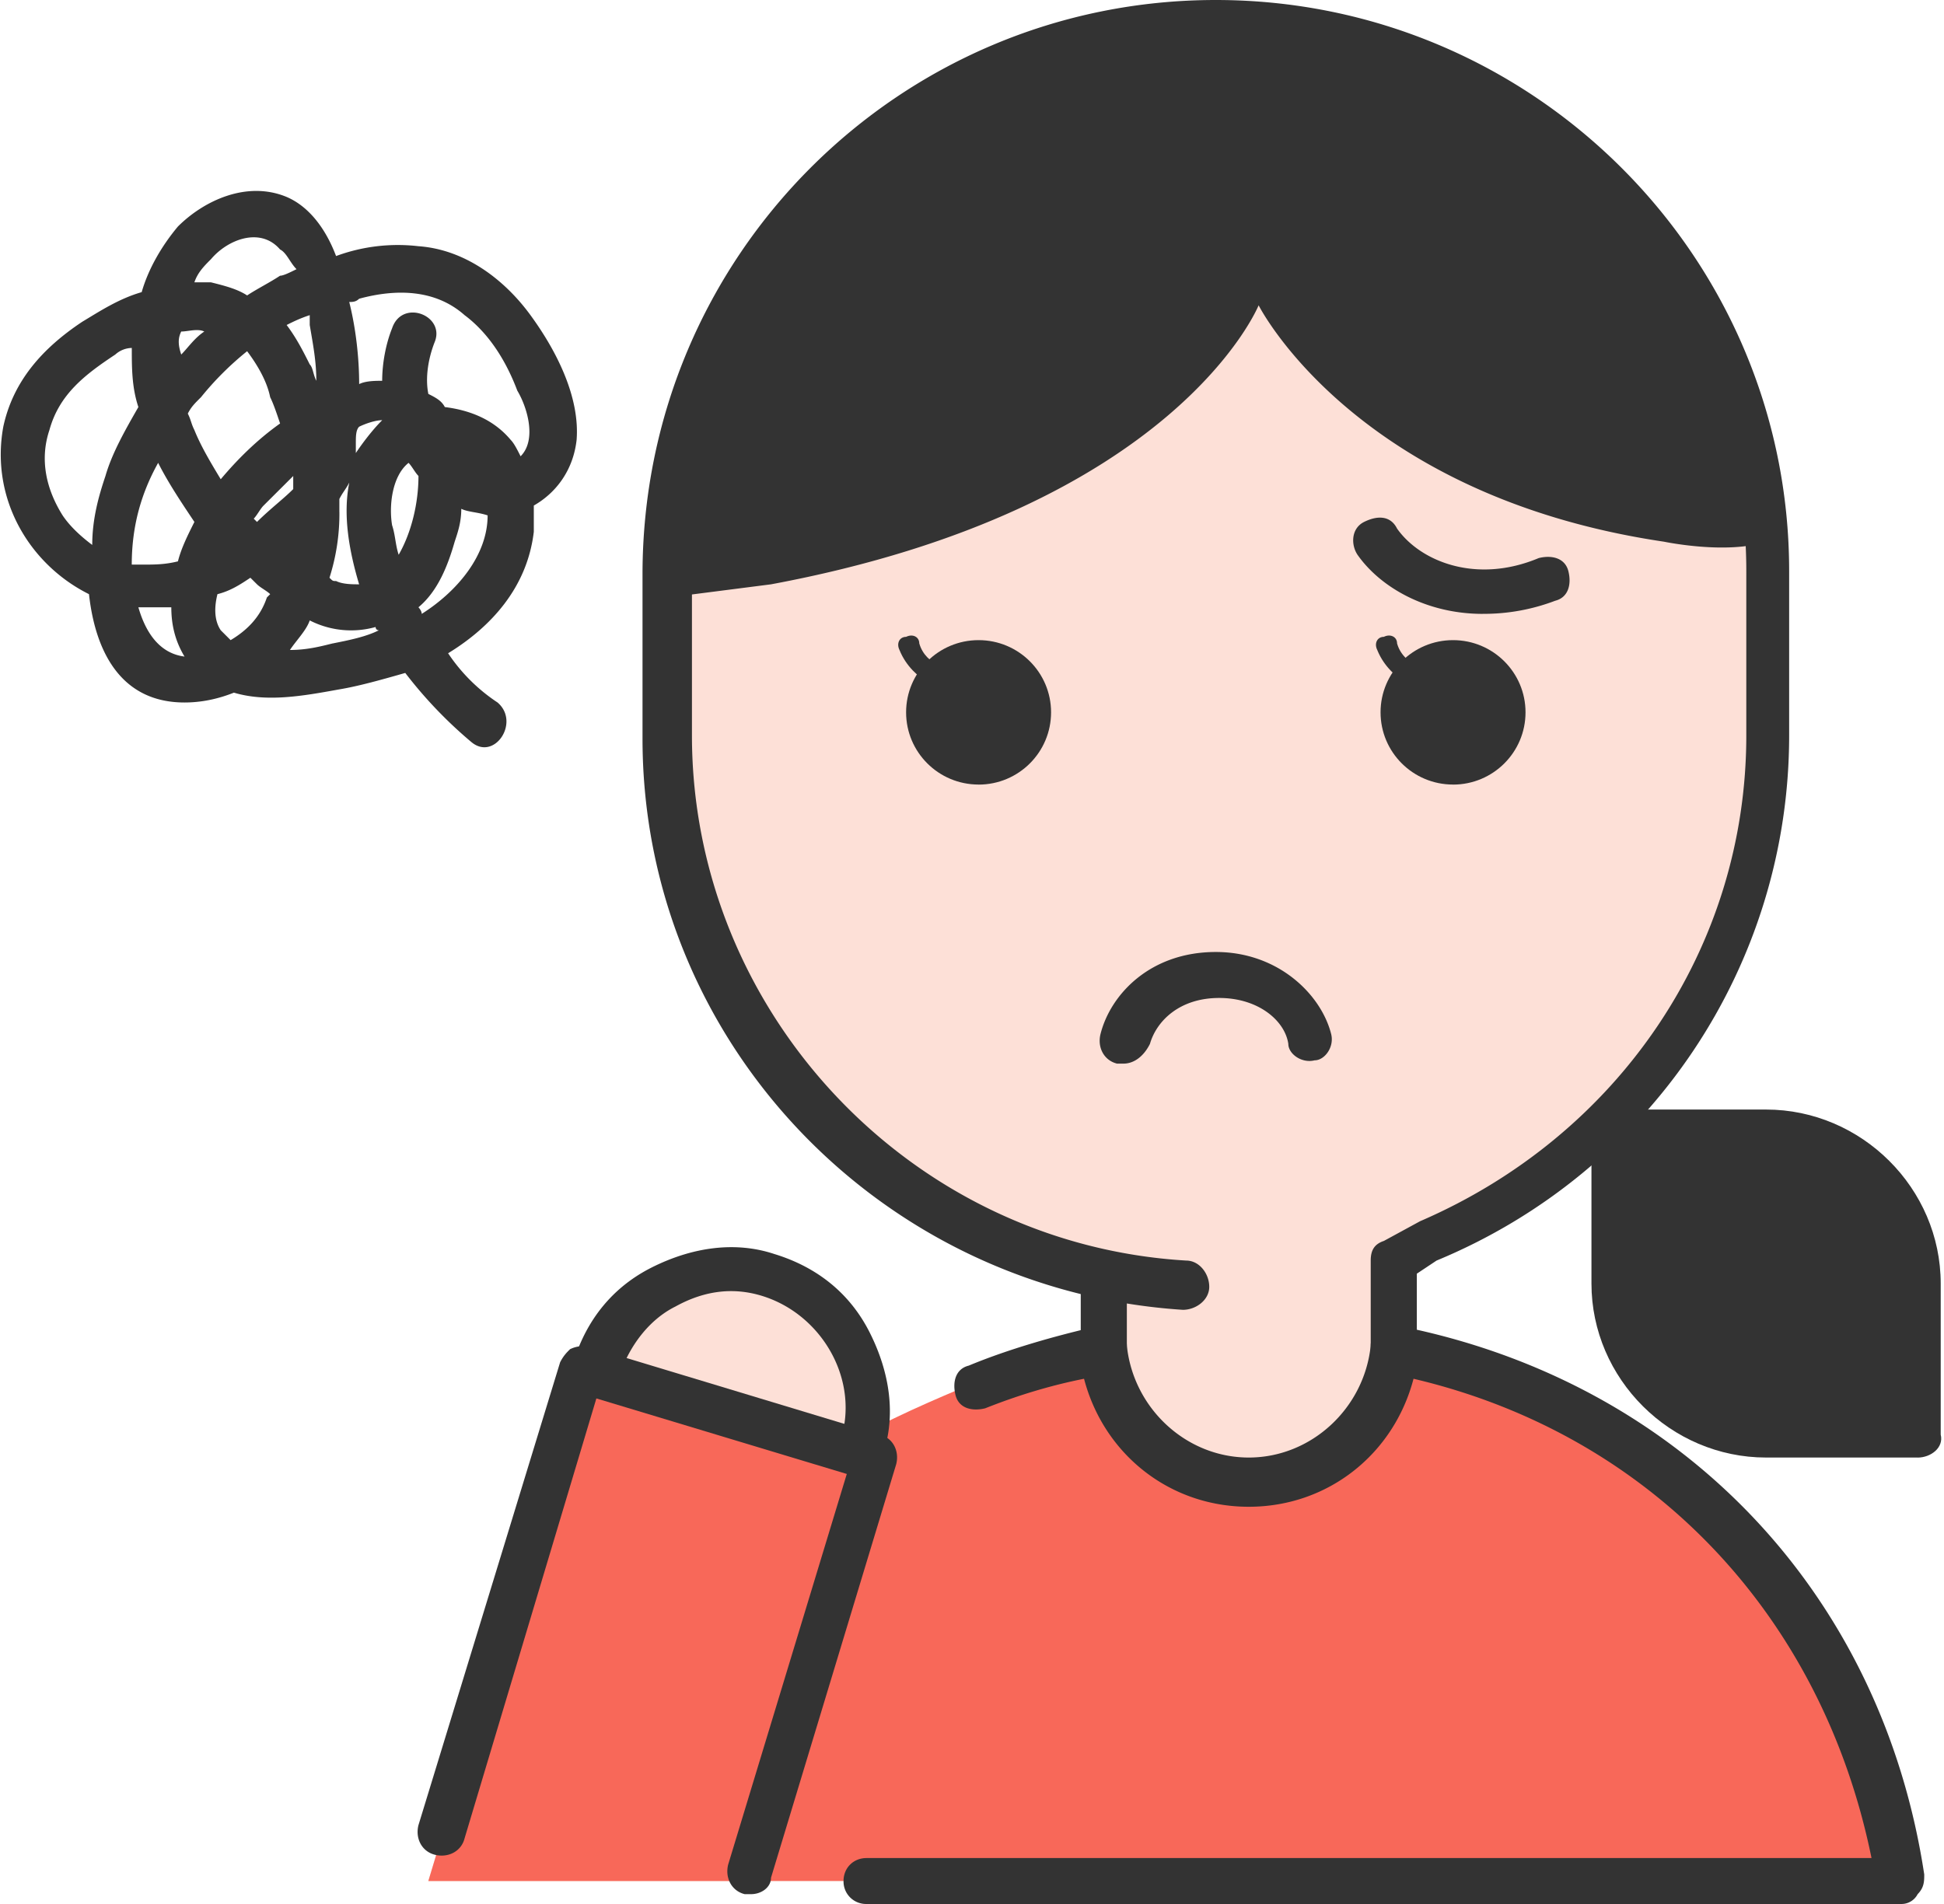 <svg width="49" height="48" fill="none" xmlns="http://www.w3.org/2000/svg"><g clip-path="url(#clip0)"><path d="M27.573 34.014c-3.488.827-5.73 2.152-5.73 2.152s1.08-3.642-2.492-4.221c-3.571-.58-4.651 2.483-4.651 2.483L10.797 47.42h37.04s-.581-4.883-4.152-8.69c-3.571-3.807-8.555-4.717-8.555-4.717v-2.317l.914-.497c4.983-2.069 8.471-7.034 8.471-12.745v-4.138c0-7.614-6.229-13.82-13.87-13.82-7.64 0-13.869 6.206-13.869 13.82v4.138c0 6.62 4.734 12.248 11.046 13.573l-.25 1.986z" fill="#FDE0D7"/><path d="M48.419 32.359c0-2.152-1.744-3.807-3.82-3.807h-3.904v3.807c0 2.151 1.744 3.807 3.82 3.807h3.82V32.44l.084-.082z" fill="#333"/><path d="M18.935 47.42h28.902c-1.08-6.537-5.73-11.917-12.79-13.324-.166 1.821-1.744 3.31-3.654 3.31s-3.737-1.489-3.903-3.392c-1.08.248-2.077.579-3.073.91 0 0-1.827.745-2.658 1.241l-2.824 11.256z" fill="#F86859"/><path d="M14.7 34.51l7.309 2.235-3.073 10.676h-8.14L14.7 34.51z" fill="#F86859"/><path d="M28.32 26.814h-.166c-.332-.083-.498-.414-.415-.745.25-.993 1.246-2.069 2.907-2.069 1.578 0 2.657 1.076 2.907 2.069.083.331-.167.662-.416.662-.332.083-.664-.166-.664-.414-.083-.58-.748-1.158-1.744-1.158-.997 0-1.578.579-1.744 1.158-.166.331-.416.497-.665.497zM37.373 15.476c-1.412 0-2.575-.662-3.156-1.49-.166-.248-.166-.662.166-.828.332-.165.664-.165.83.166.582.828 1.994 1.407 3.572.745.332-.083.664 0 .747.33.083.332 0 .663-.332.746a5.038 5.038 0 01-1.827.33z" fill="#333"/><path d="M35.13 34.676a.567.567 0 01-.58-.58V31.78c0-.248.082-.413.332-.496l.913-.497c4.983-2.152 8.222-6.869 8.222-12.248V14.4c0-7.283-5.98-13.241-13.288-13.241S17.441 7.117 17.441 14.4v4.138c0 6.952 5.481 12.828 12.457 13.241.333 0 .582.331.582.662s-.332.58-.665.58c-7.64-.497-13.62-6.787-13.62-14.4v-4.138C16.195 6.455 22.673 0 30.645 0c7.974 0 14.452 6.455 14.452 14.4v4.138c0 5.793-3.488 11.007-8.887 13.241l-.498.331v1.987c0 .248-.25.579-.581.579z" fill="#333"/><path d="M47.92 48H21.842a.567.567 0 01-.58-.58c0-.33.248-.578.58-.578h25.331c-1.246-6.125-5.564-10.676-11.544-12.083-.498 1.903-2.16 3.227-4.153 3.227-1.993 0-3.654-1.324-4.152-3.227-.83.165-1.661.414-2.492.745-.332.082-.664 0-.747-.331-.083-.331 0-.663.332-.745.997-.414 2.16-.745 3.239-.993.166 0 .332 0 .498.082.166.083.25.249.25.414.166 1.573 1.494 2.814 3.072 2.814s2.907-1.241 3.073-2.814c0-.165.083-.33.25-.414.166-.082.332-.165.498-.082 7.059 1.407 12.125 6.703 13.205 13.82 0 .166 0 .331-.166.497a.457.457 0 01-.416.248z" fill="#333"/><path d="M48.336 36.745h-3.82c-2.41 0-4.402-1.986-4.402-4.386v-3.807c0-.331.249-.58.58-.58h3.821c2.409 0 4.402 1.987 4.402 4.387V36.166c.083.33-.25.58-.581.58zm-7.06-7.696v3.227c0 1.82 1.495 3.228 3.24 3.228h3.238v-3.228h.582-.582c0-1.82-1.495-3.228-3.239-3.228h-3.239zM24.666 19.78c1.01 0 1.827-.816 1.827-1.822 0-1.005-.818-1.82-1.827-1.82-1.01 0-1.827.815-1.827 1.82 0 1.006.818 1.821 1.827 1.821z" fill="#333"/><path d="M24.002 17.462s-.083 0 0 0c-.083 0-.997-.248-1.33-1.076-.082-.166 0-.331.167-.331.166-.083.332 0 .332.165.166.58.83.663.83.663.167 0 .25.165.25.33 0 .166-.166.249-.25.249zM36.625 19.78c1.01 0 1.827-.816 1.827-1.822 0-1.005-.818-1.82-1.827-1.82s-1.827.815-1.827 1.82c0 1.006.818 1.821 1.827 1.821z" fill="#333"/><path d="M36.044 17.462c-.083 0-.083 0 0 0-.083 0-.996-.248-1.329-1.076-.083-.166 0-.331.166-.331.166-.083.333 0 .333.165.166.58.83.663.83.663.166 0 .25.165.25.33 0 .166-.167.249-.25.249zM27.822 34.676a.567.567 0 01-.581-.58V32.36c0-.331.249-.58.581-.58.332 0 .581.249.581.58v1.737c0 .249-.249.58-.581.58zM18.935 47.752h-.166c-.332-.083-.498-.414-.415-.745l2.99-9.848-6.312-1.904-3.322 11.09c-.083.331-.415.497-.748.414-.332-.083-.498-.414-.415-.745l3.571-11.67c.083-.165.167-.247.25-.33.166-.083.332-.083.415-.083l7.391 2.235c.333.082.499.413.416.745l-3.156 10.427c0 .248-.25.414-.499.414z" fill="#333"/><path d="M21.76 37.076h-.167c-.332-.083-.498-.414-.415-.745.498-1.49-.415-3.145-1.91-3.642-.748-.248-1.495-.165-2.243.249-.664.33-1.162.993-1.412 1.738-.083.33-.415.496-.747.413-.332-.082-.498-.413-.415-.744.332-1.076.996-1.904 1.993-2.4.997-.497 2.076-.662 3.073-.331 1.08.33 1.91.993 2.408 1.986.499.993.665 2.069.332 3.062 0 .248-.249.414-.498.414zM13.371 7.945c-.664-.91-1.66-1.656-2.824-1.738a4.495 4.495 0 00-2.076.248c-.25-.662-.664-1.241-1.246-1.49-.996-.414-2.076.083-2.74.745-.416.497-.748 1.076-.914 1.655-.581.166-1.08.497-1.495.745C1.08 8.772.332 9.6.083 10.758c-.332 1.821.664 3.476 2.16 4.221.165 1.49.83 2.731 2.408 2.731.415 0 .83-.083 1.245-.248.831.248 1.745.083 2.658-.083.498-.083 1.08-.248 1.661-.414a11.07 11.07 0 001.661 1.738c.582.497 1.246-.496.665-.993a4.44 4.44 0 01-1.246-1.241c1.08-.662 1.993-1.655 2.16-3.062v-.662c.58-.331.996-.91 1.079-1.656.083-1.075-.498-2.234-1.163-3.144zm-7.558 8.193l-.249-.249c-.166-.248-.166-.579-.083-.91.332-.083.582-.248.83-.414l.167.166c.083.083.249.165.332.248l-.083.083c-.166.496-.498.827-.914 1.076zm-1.245-7.78c.166 0 .415-.082.581 0-.25.166-.415.414-.581.58-.083-.249-.083-.414 0-.58zm2.242 1.656c.083.165.166.413.25.662-.582.413-1.08.91-1.496 1.406-.249-.413-.498-.827-.664-1.24-.083-.166-.083-.25-.166-.415.083-.165.166-.248.332-.413a7.681 7.681 0 011.163-1.16c.249.332.498.746.581 1.16zm-.332 3.144l-.083-.082c.083-.083.166-.249.249-.331L7.391 12v.33c-.249.25-.58.497-.913.828zm-2.492-1.49c.25.497.582.994.914 1.49-.166.331-.332.662-.415.994-.333.082-.582.082-.914.082h-.25c0-.993.25-1.82.665-2.565zm4.568 1.242v-.33c.083-.166.166-.25.25-.415-.167.828 0 1.738.248 2.566-.166 0-.415 0-.58-.083-.084 0-.084 0-.167-.083a5.32 5.32 0 00.25-1.655zm1.329.331c-.083-.496 0-1.241.415-1.572.083.082.166.248.25.33 0 .663-.167 1.408-.499 1.987-.083-.248-.083-.497-.166-.745zm-.914-1.82v-.249c0-.165 0-.33.083-.414.167-.082.416-.165.582-.165-.25.248-.499.58-.665.828zM7.807 8.193c.083.496.166.91.166 1.407-.083-.166-.083-.331-.166-.414-.166-.331-.333-.662-.582-.993.166-.083.333-.166.582-.248v.248zM5.315 6.538c.415-.497 1.246-.828 1.744-.249.166.083.25.331.415.497-.166.083-.332.165-.415.165-.249.166-.581.332-.83.497-.25-.165-.582-.248-.914-.331H4.9c.083-.248.249-.414.415-.58zm-3.737 6.455c-.415-.662-.582-1.407-.332-2.152.249-.91.913-1.407 1.66-1.903a.636.636 0 01.416-.166c0 .497 0 .993.166 1.49-.332.58-.664 1.159-.83 1.738-.167.496-.333 1.076-.333 1.738-.332-.249-.581-.497-.747-.745zm1.91 2.317h.83c0 .414.084.828.333 1.242-.665-.083-.997-.663-1.163-1.242zm4.9.91c-.332.083-.664.166-1.08.166.166-.248.416-.497.499-.745a2.29 2.29 0 001.66.166s0 .082.084.082c-.332.166-.748.249-1.163.332zm2.242-.744c0-.083-.083-.166-.083-.166.499-.414.748-1.076.914-1.655.083-.248.166-.497.166-.828.166.083.415.083.664.166 0 .993-.747 1.903-1.66 2.483zm2.492-3.973c-.083-.165-.166-.33-.25-.414-.415-.496-.996-.744-1.66-.827-.083-.166-.25-.248-.415-.331-.084-.414 0-.91.166-1.324.249-.662-.83-1.076-1.08-.331-.166.413-.25.91-.25 1.324-.165 0-.414 0-.58.083 0-.663-.084-1.407-.25-2.07.083 0 .166 0 .25-.082.913-.248 1.91-.248 2.657.414.664.496 1.08 1.241 1.329 1.903.249.414.498 1.241.083 1.655zM31.725 7.696s-2.076 5.131-12.291 7.035l-2.575.33C16.361 8.359 21.593.58 30.646.58c11.544 0 14.118 10.924 13.87 13.076-.997.331-2.575 0-2.575 0-7.807-1.159-10.216-5.959-10.216-5.959z" fill="#333"/></g><defs><clipPath id="clip0"><path fill="#fff" d="M0 0h49v48H0z"/></clipPath></defs></svg>